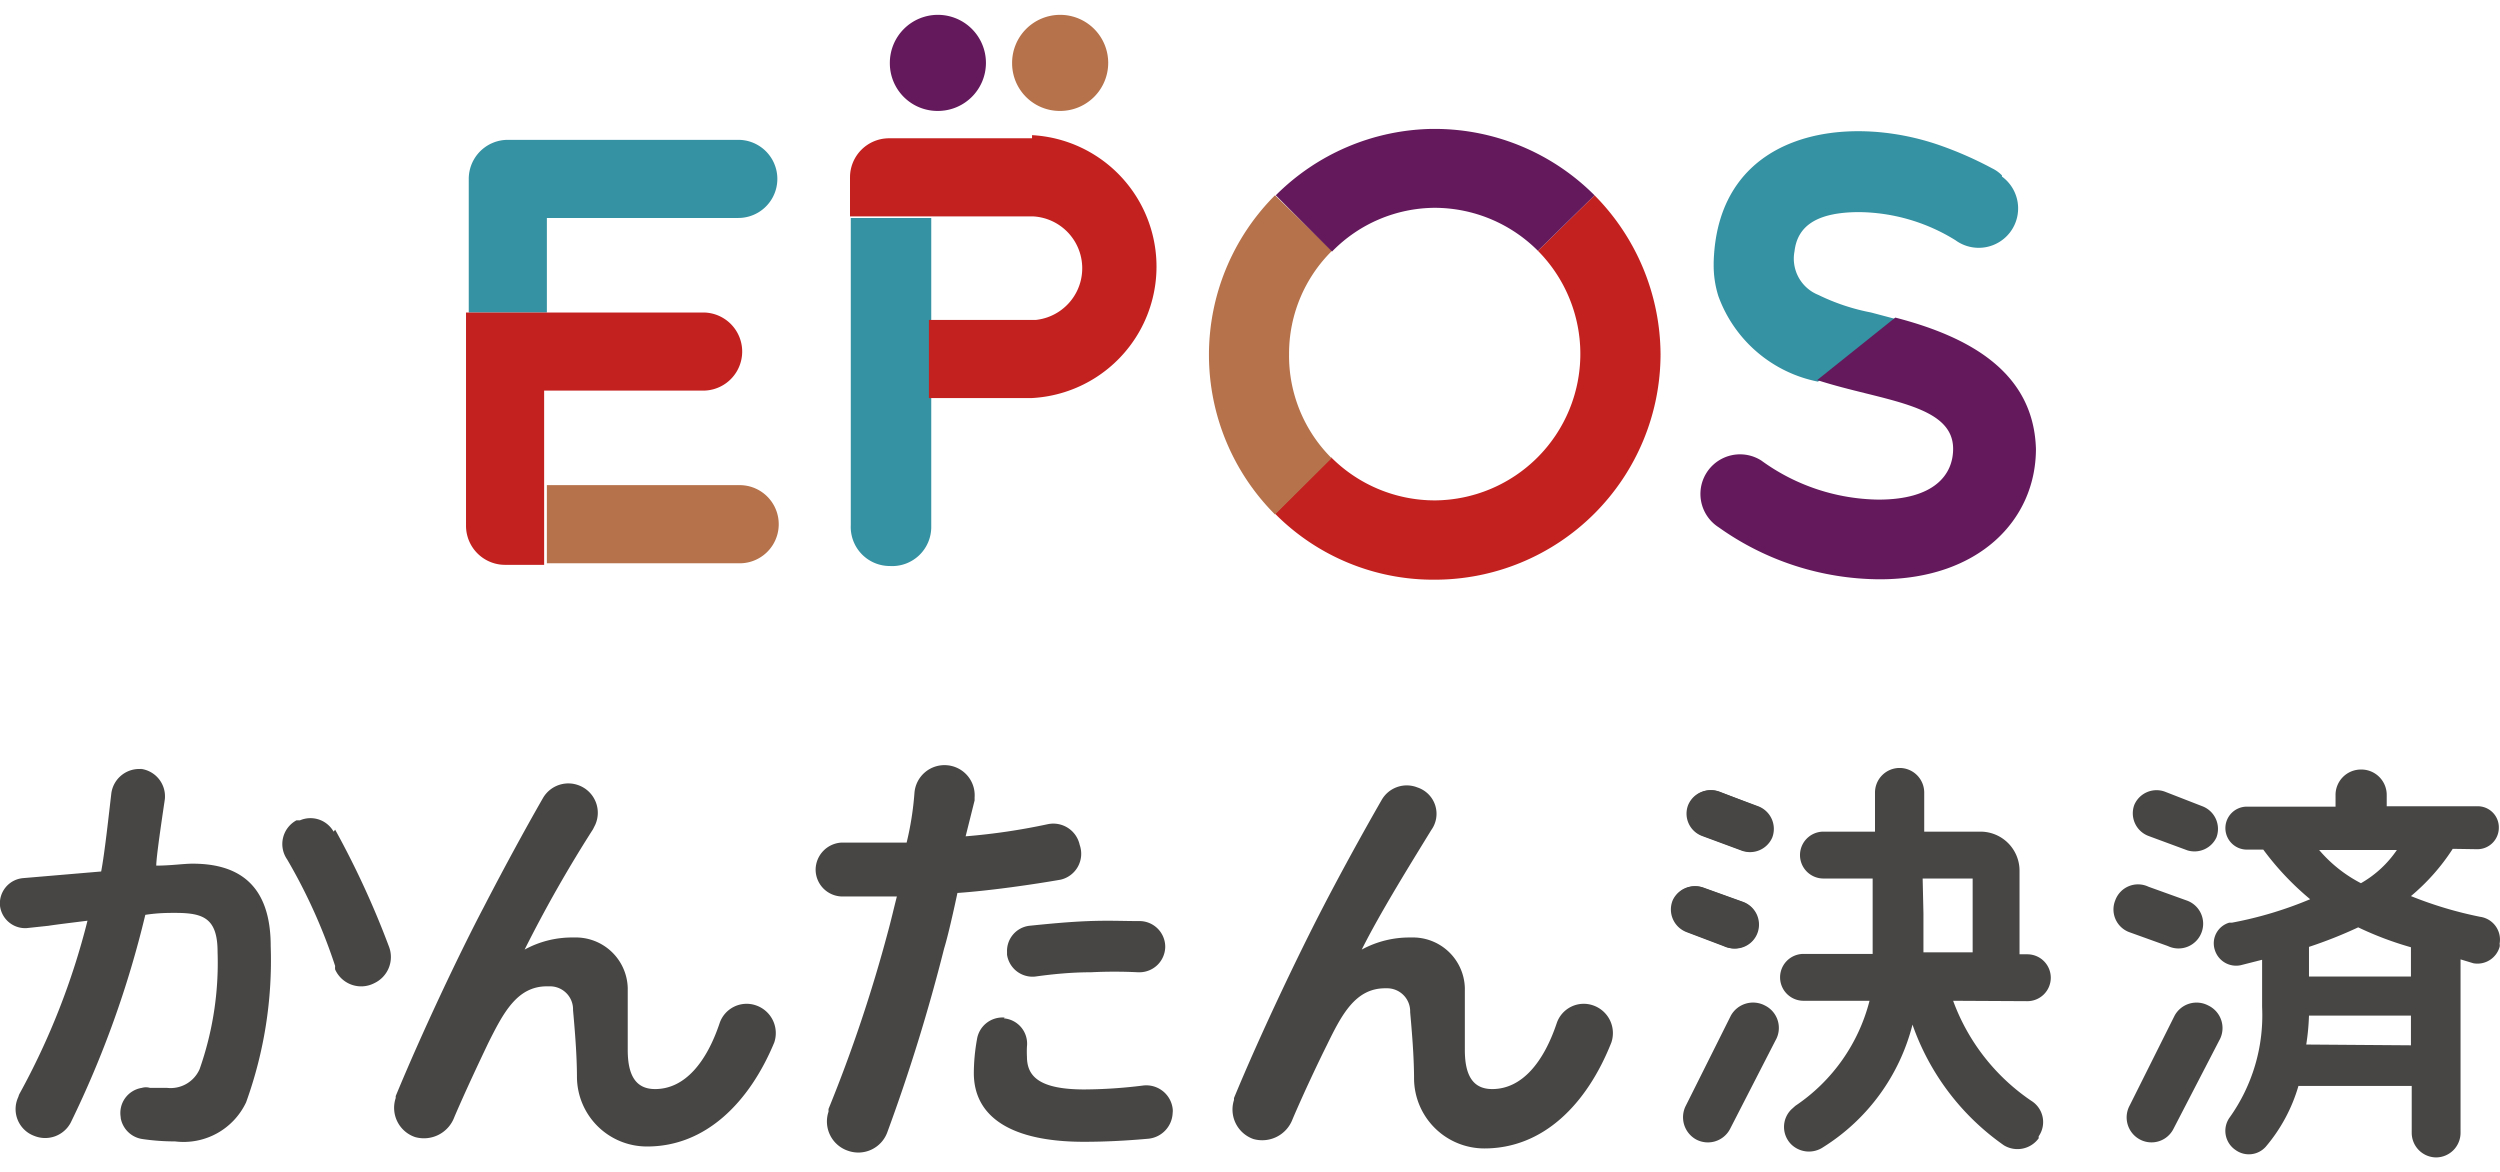 <svg xmlns="http://www.w3.org/2000/svg" width="64" height="30" viewBox="0 0 64 30"><path d="M26.42,8.23a1.33,1.33,0,0,0,0-2.65H23.78V8.23Z" fill="none"/><path d="M51.25,4.49A.88.88,0,0,0,51,4.31h0a9.4,9.4,0,0,0-1.34-.59c-2.4-.84-5.7-.36-5.79,3h0v.07a2.61,2.61,0,0,0,.12.79,3.42,3.42,0,0,0,2.55,2.19l2-1.6L47.9,8a5.36,5.36,0,0,1-1.35-.45,1,1,0,0,1-.61-1.12c.07-.59.49-1,1.66-1a4.76,4.76,0,0,1,2.46.72h0a1,1,0,0,0,1.19-1.63Z" fill="#3592a2"/><path d="M23.78,5.58h-2v7.86a1,1,0,0,0,1,1.05,1,1,0,0,0,1.06-1V5.58Z" fill="#3592a2"/><path d="M14,5.58h4.9a1,1,0,1,0,0-2H13a1,1,0,0,0-1,1V8H14Z" fill="#3592a2"/><path d="M40.82,5,39.37,6.42a3.75,3.75,0,0,1-2.64,6.39h0a3.75,3.75,0,0,1-2.65-1.1l-1.44,1.44a5.7,5.7,0,0,0,4.09,1.69h0a5.78,5.78,0,0,0,5.78-5.77h0A5.82,5.82,0,0,0,40.82,5Z" fill="#c32120"/><path d="M26.42,3.54H22.76a1,1,0,0,0-1,1v1h4.69a1.33,1.33,0,0,1,.07,2.65H23.78v2h2.64a3.37,3.37,0,0,0,0-6.73Z" fill="#c32120"/><path d="M14,10h4a1,1,0,1,0,0-2H11.93v5.46a1,1,0,0,0,1,1h1V10Z" fill="#c32120"/><path d="M33,9.06a3.7,3.7,0,0,1,1.1-2.64L32.64,5a5.78,5.78,0,0,0,0,8.17h0l1.45-1.44A3.7,3.7,0,0,1,33,9.06Z" fill="#b5724b"/><path d="M18.87,12.42H14v2h4.9a1,1,0,1,0,.07-2Z" fill="#b5724b"/><path d="M27.13,2.84a1.23,1.23,0,1,0-1.22-1.22h0a1.22,1.22,0,0,0,1.22,1.22Z" fill="#b5724b"/><path d="M48.52,8.13l-2,1.6c1.67.54,3.48.61,3.48,1.76,0,.66-.48,1.3-1.91,1.3a5.2,5.2,0,0,1-3-1h0A1,1,0,0,0,44,13.5h0a7.15,7.15,0,0,0,4.12,1.33c2.54,0,4-1.52,4-3.34C52.06,9.52,50.41,8.62,48.52,8.13Z" fill="#63195c"/><path d="M36.73,5.32a3.74,3.74,0,0,1,2.64,1.1L40.82,5a5.78,5.78,0,0,0-4.09-1.7h-.07a5.79,5.79,0,0,0-4,1.7l1.44,1.44A3.7,3.7,0,0,1,36.73,5.32Z" fill="#63195c"/><path d="M24,2.84a1.23,1.23,0,1,0-1.22-1.22h0A1.22,1.22,0,0,0,24,2.84Z" fill="#63195c"/><path d="M3.58,19.68a.71.71,0,0,1,.64.78v0C4.14,21,4,21.94,4,22.16c.37,0,.7-.05.93-.05,1.17,0,2,.53,2,2.11a10.69,10.69,0,0,1-.63,4,1.77,1.77,0,0,1-1.82,1,5.69,5.69,0,0,1-.83-.06.66.66,0,0,1-.56-.54V28.6a.65.65,0,0,1,.54-.75.37.37,0,0,1,.21,0l.44,0a.81.81,0,0,0,.83-.48,8.21,8.21,0,0,0,.46-3c0-.88-.38-1-1.09-1-.18,0-.44,0-.76.05a25.78,25.78,0,0,1-1.91,5.32.74.74,0,0,1-.93.34h0a.73.73,0,0,1-.41-1A.37.37,0,0,1,.5,28a18.56,18.56,0,0,0,1.74-4.43c-.39.05-.74.09-1,.13l-.56.06A.65.65,0,0,1,0,23.19H0a.65.65,0,0,1,.59-.71h0l2-.17c.09-.47.2-1.49.26-2a.72.72,0,0,1,.79-.62Zm5,1.56a22.63,22.63,0,0,1,1.38,3,.74.74,0,0,1-.38.93h0a.73.73,0,0,1-1-.35.36.36,0,0,1,0-.09A14.11,14.11,0,0,0,7.35,22,.69.69,0,0,1,7.59,21L7.68,21h0a.68.68,0,0,1,.86.29Z" fill="#474645"/><path d="M13.43,24.31A2.52,2.52,0,0,1,14.69,24a1.33,1.33,0,0,1,1.38,1.29v.16c0,.37,0,1,0,1.43,0,.64.2,1,.7,1,.77,0,1.32-.7,1.65-1.68a.73.73,0,0,1,.94-.46h0a.75.75,0,0,1,.46.95l0,0c-.64,1.54-1.76,2.66-3.25,2.66a1.79,1.79,0,0,1-1.8-1.77c0-.59-.06-1.27-.1-1.72a.59.59,0,0,0-.58-.61H14c-.76,0-1.11.67-1.5,1.45-.2.42-.58,1.22-.87,1.9a.83.83,0,0,1-1,.51h0a.79.79,0,0,1-.5-1s0,0,0-.05c.69-1.67,1.64-3.67,2.25-4.83.48-.93,1.06-2,1.52-2.8a.75.75,0,0,1,.93-.32h0a.75.75,0,0,1,.41,1l-.06.12A33.85,33.85,0,0,0,13.43,24.31Z" fill="#474645"/><path d="M34.86,24.31A2.55,2.55,0,0,1,36.12,24a1.33,1.33,0,0,1,1.38,1.29v.16c0,.37,0,1,0,1.43,0,.64.2,1,.7,1,.77,0,1.32-.7,1.65-1.68a.73.73,0,0,1,.94-.46h0a.75.75,0,0,1,.46.95v0C40.62,28.28,39.5,29.4,38,29.4a1.8,1.8,0,0,1-1.8-1.77c0-.59-.06-1.27-.1-1.72a.59.59,0,0,0-.58-.61h-.06c-.76,0-1.11.67-1.49,1.45-.21.42-.59,1.22-.88,1.9a.83.83,0,0,1-1,.51h0a.8.8,0,0,1-.5-1l0-.05c.69-1.67,1.65-3.67,2.25-4.83.48-.93,1.07-2,1.53-2.8a.74.74,0,0,1,.92-.32h0a.71.71,0,0,1,.35,1.09C36.15,22.05,35.34,23.35,34.86,24.31Z" fill="#474645"/><path d="M27.15,22.52c-.69.12-1.78.28-2.64.34,0,0-.21,1-.34,1.42A46.49,46.49,0,0,1,22.71,29a.79.79,0,0,1-1,.46h0a.79.79,0,0,1-.5-1l0-.07a37.64,37.64,0,0,0,1.52-4.53c.08-.29.15-.6.23-.91-.55,0-1,0-1.41,0a.69.69,0,0,1-.67-.68h0a.7.7,0,0,1,.67-.7h0c.74,0,1.66,0,1.66,0a7.81,7.81,0,0,0,.2-1.27.77.77,0,0,1,.83-.71h0a.77.77,0,0,1,.71.82s0,.05,0,.08l-.23.92a16.35,16.35,0,0,0,2.1-.31.69.69,0,0,1,.82.53v0h0A.68.68,0,0,1,27.15,22.52ZM25.7,26.07a.65.65,0,0,1,.59.72h0a2.46,2.46,0,0,0,0,.26c0,.48.28.84,1.47.84a12.59,12.59,0,0,0,1.5-.1.68.68,0,0,1,.76.59.41.41,0,0,1,0,.11h0a.69.69,0,0,1-.61.66c-.55.05-1.11.08-1.66.08-1.87,0-2.82-.64-2.82-1.76a5,5,0,0,1,.08-.86.66.66,0,0,1,.71-.56Zm.08-1.7a.65.65,0,0,1,.57-.67c.49-.05,1-.1,1.52-.12s.88,0,1.33,0a.66.66,0,0,1,.63.65h0a.66.66,0,0,1-.65.66h-.05a11.93,11.93,0,0,0-1.2,0c-.51,0-1,.05-1.43.11a.66.66,0,0,1-.72-.56v-.05Z" fill="#474645"/><path d="M50,25.62a5.29,5.29,0,0,0,2,2.56.64.64,0,0,1,.19.91l0,.05h0a.67.67,0,0,1-.89.18,6.3,6.3,0,0,1-2.34-3.09,5.21,5.21,0,0,1-2.29,3.14.65.65,0,0,1-.81-.07h0a.63.63,0,0,1,0-.9l.1-.09a4.61,4.61,0,0,0,1.9-2.69H46.17a.6.6,0,0,1-.6-.6h0a.6.6,0,0,1,.6-.6h1.77c0-.35,0-.7,0-1.06v-.87H46.68a.6.6,0,0,1-.6-.6h0a.6.6,0,0,1,.6-.6H48v-1a.63.63,0,0,1,.63-.63h0a.63.63,0,0,1,.63.63h0v1H50.7a1,1,0,0,1,1,1v2.14h.2a.6.6,0,0,1,.6.6h0a.6.6,0,0,1-.6.6Zm-.76-2.24c0,.35,0,.69,0,1h1.26V22.49H49.22Z" fill="#474645"/><path d="M62.79,21.73a5.35,5.35,0,0,1-1.07,1.21,10,10,0,0,0,1.77.53.59.59,0,0,1,.5.69.19.19,0,0,1,0,.08h0a.59.59,0,0,1-.67.42l-.33-.1V29a.63.63,0,0,1-.62.63h0a.63.63,0,0,1-.63-.63h0V27.8H58.84A4.21,4.21,0,0,1,58,29.36a.58.58,0,0,1-.77.08h0a.59.59,0,0,1-.16-.82l0,0a4.5,4.5,0,0,0,.84-2.84V24.57l-.55.14a.57.57,0,0,1-.66-.39h0a.55.55,0,0,1,.37-.7l.07,0a9.83,9.83,0,0,0,2-.6,7.23,7.23,0,0,1-1.2-1.27h-.42a.55.55,0,0,1-.55-.55h0a.55.55,0,0,1,.55-.55h2.27v-.29a.65.65,0,0,1,.65-.66h0a.65.65,0,0,1,.66.65h0v.29h2.32a.54.54,0,0,1,.55.55h0a.55.55,0,0,1-.55.55Zm-1.07,2.52a8.49,8.49,0,0,1-1.35-.51,11.38,11.38,0,0,1-1.26.5V25h2.61Zm0,2.51V26H59.11a6,6,0,0,1-.07.74Zm-2.35-5a3.53,3.53,0,0,0,1.07.85,2.77,2.77,0,0,0,.92-.85Z" fill="#474645"/><path d="M56,21.77l-1-.37a.62.62,0,0,1-.36-.8l0,0h0a.62.62,0,0,1,.79-.33l.95.37a.62.62,0,0,1,.36.8h0A.62.62,0,0,1,56,21.77Z" fill="#474645"/><path d="M55.5,24.22l-1-.36a.62.62,0,0,1-.35-.81v0h0A.62.62,0,0,1,55,22.7l1,.36a.63.63,0,0,1,.36.81h0A.63.63,0,0,1,55.5,24.22Z" fill="#474645"/><path d="M56.81,26.64,55.64,28.9a.63.63,0,0,1-.86.27h0l0,0a.64.64,0,0,1-.26-.87L55.67,26a.64.64,0,0,1,.86-.26h0A.64.64,0,0,1,56.81,26.64Z" fill="#474645"/><path d="M44.6,21.77l-1-.37a.62.62,0,0,1-.36-.8l0,0h0a.62.62,0,0,1,.79-.33l.95.37a.62.62,0,0,1,.36.8h0A.62.62,0,0,1,44.6,21.77Z" fill="#474645"/><path d="M44.15,24.22l-.95-.36a.64.64,0,0,1-.36-.81l0,0h0a.62.62,0,0,1,.79-.32l1,.36a.62.62,0,0,1,.36.8v0h0A.61.61,0,0,1,44.15,24.22Z" fill="#474645"/><path d="M45.45,26.64,44.29,28.9a.64.64,0,0,1-.87.27h0l0,0a.65.65,0,0,1-.26-.87L44.31,26a.65.65,0,0,1,.87-.26h0A.64.64,0,0,1,45.45,26.64Z" fill="#474645"/><path d="M44.57,21.77l-1-.37a.61.61,0,0,1-.35-.8v0h0a.62.62,0,0,1,.79-.33l1,.37a.62.62,0,0,1,.36.8h0A.62.62,0,0,1,44.57,21.77Z" fill="#474645"/><path d="M44.12,24.22l-.95-.36a.62.62,0,0,1-.35-.81v0h0a.62.62,0,0,1,.79-.32l1,.36a.62.62,0,0,1,.36.8v0h0A.63.63,0,0,1,44.12,24.22Z" fill="#474645"/></svg>